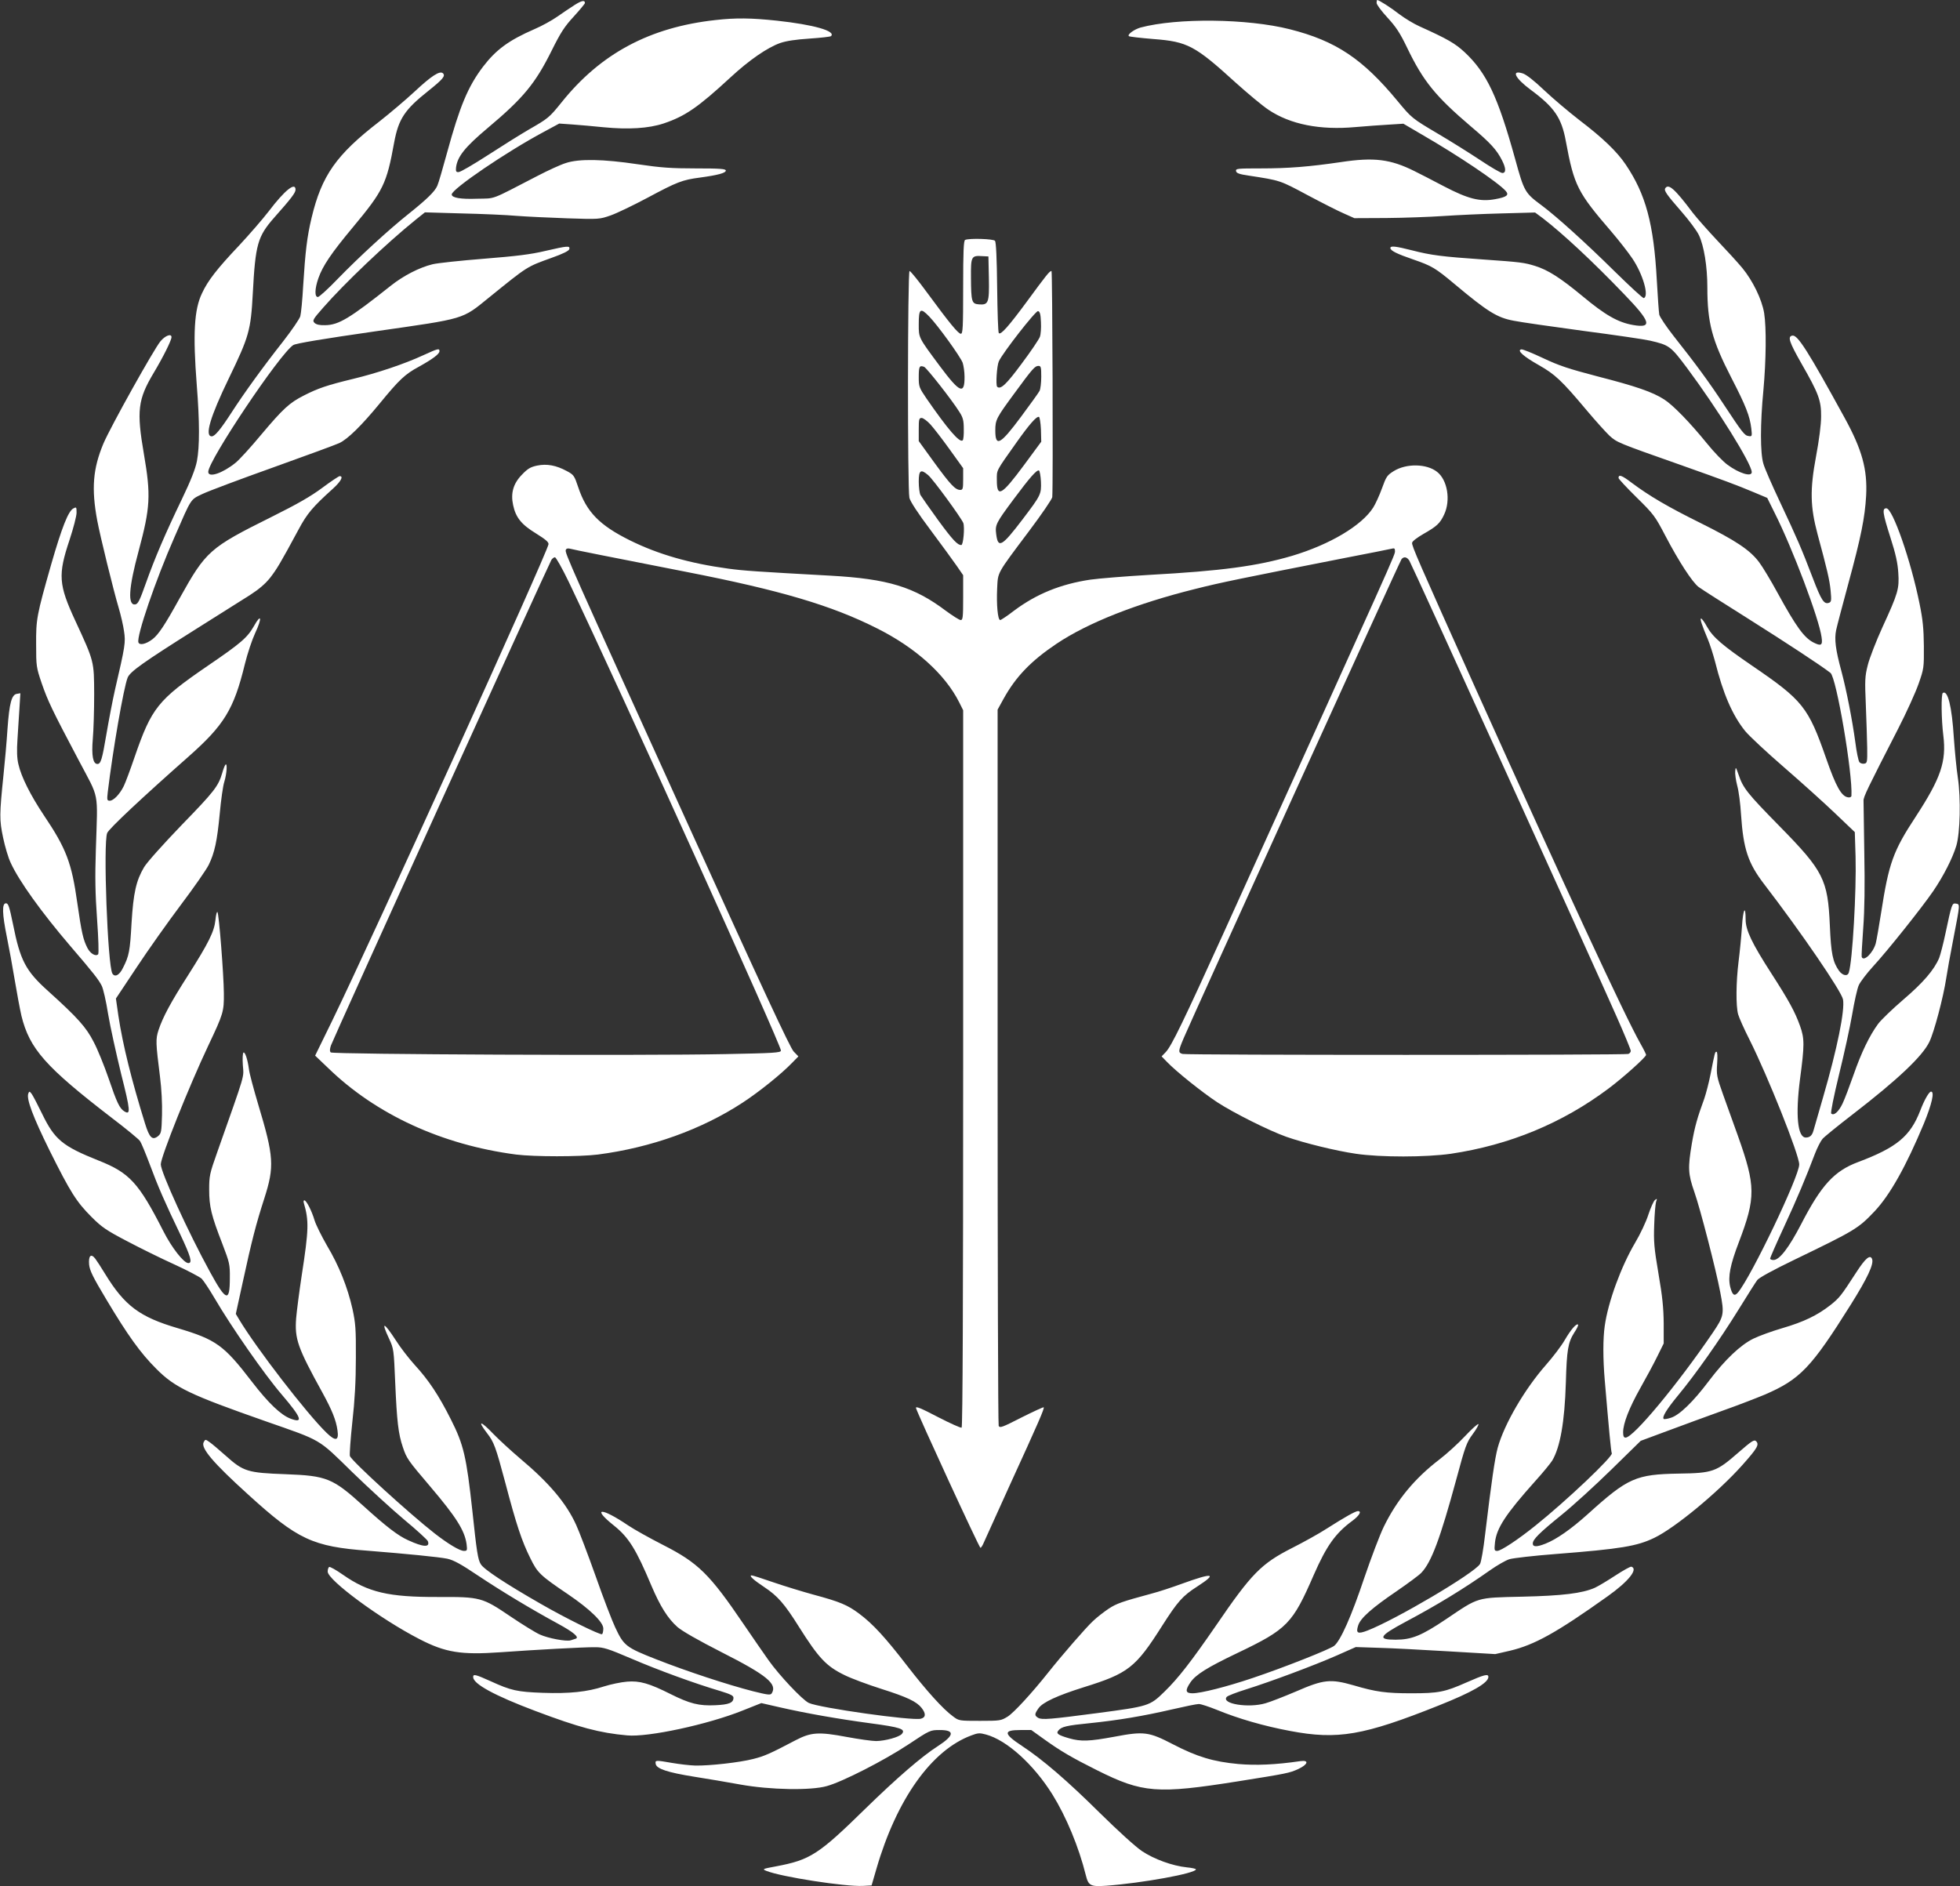 <?xml version="1.0" standalone="no"?>
<!DOCTYPE svg PUBLIC "-//W3C//DTD SVG 20010904//EN"
 "http://www.w3.org/TR/2001/REC-SVG-20010904/DTD/svg10.dtd">
<svg version="1.0" xmlns="http://www.w3.org/2000/svg"
 width="1280pt" height="1232pt" viewBox="0 0 1280 1232"
 preserveAspectRatio="xMidYMid meet">
<rect x="0" y="0" width="1280" height="1232" fill="#333333" stroke="none"/>
<g transform="translate(0,1232) scale(0.1,-0.1)"
fill="#ffffff" stroke="none">
<path d="M3752 12287 c-28 -18 -79 -52 -113 -76 -34 -24 -101 -61 -148 -81
-168 -73 -251 -134 -336 -245 -99 -130 -153 -261 -235 -561 -28 -102 -56 -200
-64 -217 -16 -38 -69 -89 -189 -185 -126 -100 -324 -282 -459 -421 -64 -67
-124 -121 -132 -121 -22 0 -21 53 3 122 28 81 85 165 225 333 199 239 221 283
270 554 29 155 68 214 224 338 95 76 112 97 95 114 -20 20 -77 -18 -183 -117
-58 -54 -163 -143 -233 -198 -281 -217 -376 -352 -442 -628 -30 -125 -41 -221
-55 -443 -5 -93 -14 -184 -19 -201 -5 -17 -56 -92 -113 -165 -136 -173 -252
-334 -335 -462 -73 -113 -110 -157 -130 -157 -48 0 -11 126 112 380 131 271
143 311 156 555 17 319 31 370 140 494 111 125 139 162 139 182 0 53 -71 -4
-175 -141 -40 -52 -127 -152 -193 -223 -143 -151 -205 -230 -243 -313 -51
-106 -60 -264 -34 -599 19 -241 19 -403 1 -497 -10 -51 -39 -125 -98 -248
-109 -226 -177 -385 -236 -551 -40 -113 -51 -134 -69 -137 -50 -7 -43 108 22
348 77 286 81 365 35 633 -49 284 -40 358 64 532 61 102 116 212 116 233 0 25
-40 11 -72 -27 -42 -50 -327 -560 -373 -669 -68 -163 -79 -293 -40 -502 20
-106 106 -456 140 -570 14 -47 30 -116 35 -153 11 -73 8 -94 -59 -382 -16 -71
-41 -202 -56 -290 -28 -167 -37 -195 -59 -195 -29 0 -39 56 -30 163 5 56 9
188 9 292 -1 217 1 212 -123 480 -110 237 -114 301 -38 528 25 76 46 156 46
178 0 37 -1 39 -21 28 -33 -17 -75 -124 -144 -363 -96 -337 -100 -360 -99
-526 0 -140 1 -149 36 -252 41 -118 66 -171 241 -502 139 -264 125 -192 113
-586 -6 -179 -4 -287 8 -455 9 -126 12 -223 7 -228 -16 -16 -51 4 -70 41 -28
55 -38 99 -66 293 -37 264 -72 356 -218 573 -88 132 -148 251 -167 335 -9 37
-11 88 -6 160 4 58 9 150 13 204 l6 99 -23 -4 c-34 -5 -49 -61 -61 -228 -5
-80 -17 -215 -26 -300 -27 -262 -27 -296 -3 -410 12 -58 34 -133 50 -166 54
-118 200 -322 390 -544 153 -178 184 -219 204 -258 10 -19 29 -102 42 -185 14
-84 53 -259 85 -391 61 -241 63 -271 21 -245 -31 19 -49 57 -103 216 -28 81
-71 188 -97 237 -49 96 -103 157 -298 333 -147 132 -182 200 -229 436 -24 117
-31 137 -46 137 -27 0 -25 -68 6 -221 14 -68 37 -194 51 -279 14 -85 34 -191
44 -235 53 -216 158 -334 588 -665 96 -73 180 -142 187 -154 8 -12 35 -77 61
-146 56 -151 101 -254 201 -462 69 -146 81 -188 53 -188 -30 0 -109 101 -164
210 -160 314 -220 380 -423 460 -235 94 -286 136 -368 305 -29 60 -60 119 -68
130 -14 18 -16 18 -22 3 -14 -35 30 -152 139 -373 136 -273 175 -335 275 -435
66 -66 97 -87 231 -157 85 -45 225 -114 309 -152 85 -39 165 -81 178 -93 12
-12 50 -69 84 -127 110 -188 327 -500 440 -631 128 -150 143 -189 56 -156 -63
24 -144 101 -251 240 -185 241 -234 276 -486 351 -248 73 -346 146 -474 355
-25 41 -54 86 -64 99 -28 36 -45 19 -40 -39 4 -39 25 -82 112 -227 141 -236
223 -350 326 -453 123 -124 221 -170 717 -344 369 -129 337 -110 563 -331 107
-104 261 -245 341 -312 81 -67 149 -130 153 -139 16 -42 -27 -41 -129 6 -65
29 -141 87 -292 224 -200 181 -238 197 -508 207 -248 9 -275 17 -390 120 -44
39 -92 80 -107 90 -27 19 -27 19 -38 -1 -20 -38 61 -134 293 -344 321 -292
419 -338 782 -365 250 -20 463 -41 516 -52 41 -9 89 -35 199 -109 156 -104
350 -221 523 -315 105 -57 144 -91 115 -99 -7 -2 -21 -7 -31 -10 -29 -9 -147
13 -202 38 -27 12 -113 65 -190 117 -186 126 -197 129 -475 128 -322 -1 -455
30 -620 145 -44 31 -85 54 -90 51 -6 -3 -10 -17 -10 -30 0 -56 346 -311 599
-441 170 -88 272 -104 529 -86 222 16 547 34 619 33 54 0 83 -9 235 -74 174
-75 418 -164 581 -212 68 -21 87 -30 87 -44 0 -33 -29 -45 -119 -49 -106 -5
-166 10 -292 73 -139 70 -202 88 -284 81 -38 -3 -106 -17 -150 -31 -111 -36
-225 -48 -400 -42 -167 6 -208 15 -341 76 -100 45 -114 48 -114 27 0 -45 140
-121 405 -221 286 -108 421 -144 601 -160 136 -13 526 71 753 162 l123 49 118
-27 c175 -40 380 -76 595 -105 196 -26 231 -38 205 -69 -17 -21 -108 -46 -168
-47 -26 0 -113 12 -193 27 -182 34 -232 31 -332 -21 -169 -89 -206 -105 -278
-123 -89 -23 -286 -45 -379 -43 -36 1 -103 9 -150 17 -110 19 -112 19 -108 -6
5 -32 77 -56 252 -84 83 -13 219 -36 301 -51 194 -35 461 -40 565 -10 102 28
374 167 531 271 143 95 144 95 207 95 99 0 95 -35 -13 -105 -105 -67 -268
-208 -475 -410 -305 -299 -359 -333 -580 -375 -91 -17 -94 -18 -65 -30 96 -39
515 -104 631 -98 l56 3 32 110 c132 454 360 774 620 870 42 16 54 17 94 6 136
-36 312 -195 435 -392 90 -145 172 -342 218 -527 17 -69 31 -76 133 -69 233
17 586 81 586 107 0 4 -26 10 -59 13 -95 10 -213 53 -293 106 -43 29 -155 131
-275 249 -212 210 -373 349 -510 439 -120 79 -122 103 -10 103 l72 0 85 -61
c106 -76 179 -119 347 -203 295 -147 389 -155 918 -71 321 51 335 54 393 80
64 30 73 60 15 52 -165 -24 -290 -29 -406 -19 -162 15 -269 47 -425 128 -160
83 -190 87 -386 50 -162 -30 -217 -32 -294 -10 -72 21 -87 31 -70 51 20 25 55
33 207 48 184 19 346 46 536 90 82 19 160 35 174 35 14 0 68 -18 120 -39 139
-57 305 -105 476 -137 311 -59 479 -30 970 166 219 87 325 148 325 187 0 22
-27 15 -145 -37 -140 -62 -181 -70 -359 -70 -163 0 -231 9 -376 52 -151 43
-195 39 -376 -40 -78 -33 -167 -68 -199 -77 -111 -33 -291 -4 -254 41 6 8 64
30 128 50 159 50 441 155 591 221 l124 55 151 -5 c82 -2 287 -13 455 -23 l305
-18 96 22 c160 38 303 117 637 355 138 98 202 179 156 194 -6 2 -53 -24 -105
-58 -52 -34 -112 -70 -134 -80 -82 -36 -210 -52 -475 -58 -301 -7 -280 -1
-495 -146 -162 -109 -226 -135 -331 -135 -121 0 -108 24 62 115 207 110 384
218 554 338 47 33 104 66 128 73 23 7 161 23 305 34 423 33 529 51 642 106
136 66 415 297 573 474 98 110 112 134 91 156 -13 13 -27 4 -118 -75 -142
-124 -166 -133 -386 -136 -282 -5 -333 -27 -595 -264 -110 -99 -206 -166 -278
-194 -56 -22 -82 -22 -82 1 0 27 42 69 189 188 74 60 220 193 325 296 l191
187 175 65 c96 36 258 95 360 132 102 36 225 84 273 104 233 100 305 176 564
589 109 174 151 264 139 297 -12 32 -43 7 -103 -86 -101 -156 -110 -167 -170
-215 -86 -67 -173 -109 -313 -150 -69 -20 -153 -51 -188 -68 -85 -41 -187
-138 -292 -277 -103 -137 -194 -225 -250 -241 -22 -7 -42 -10 -45 -7 -12 12
19 63 94 154 112 135 270 359 394 559 58 94 113 181 123 194 11 15 102 65 243
133 395 191 416 203 523 316 101 107 206 295 322 573 52 127 71 209 47 209
-13 0 -44 -54 -71 -125 -65 -167 -153 -240 -405 -335 -156 -58 -241 -151 -372
-405 -81 -156 -142 -235 -181 -235 -12 0 -22 4 -22 10 0 5 41 99 91 207 86
186 140 315 202 478 15 39 37 82 49 96 13 15 102 87 198 161 293 226 455 379
500 473 31 64 91 290 110 415 6 41 27 158 47 260 44 228 44 224 16 228 -25 4
-27 -2 -68 -195 -14 -67 -33 -139 -41 -160 -33 -78 -104 -161 -234 -272 -71
-61 -146 -133 -165 -159 -56 -76 -110 -188 -160 -332 -26 -74 -58 -159 -72
-188 -25 -53 -57 -82 -74 -65 -5 5 16 110 51 254 33 134 72 312 86 394 14 83
33 168 43 190 10 22 51 76 91 120 97 105 322 388 394 493 69 101 128 218 152
298 25 84 30 308 10 444 -9 58 -20 174 -26 258 -13 209 -40 316 -72 296 -12
-7 -10 -174 3 -277 21 -172 -16 -279 -180 -531 -148 -225 -176 -304 -226 -627
-14 -90 -30 -180 -35 -200 -17 -63 -80 -124 -92 -89 -2 6 3 90 10 188 9 120
11 278 7 492 -3 173 -5 326 -5 340 -1 25 25 78 226 470 55 107 115 240 134
295 34 97 35 104 34 245 -1 113 -7 174 -28 276 -57 283 -176 624 -217 624 -29
0 -24 -32 27 -192 34 -106 47 -165 51 -229 7 -105 -1 -133 -104 -357 -41 -90
-84 -201 -95 -245 -19 -75 -20 -97 -13 -262 4 -99 8 -225 9 -280 1 -94 0 -100
-20 -103 -11 -2 -26 3 -31 10 -6 7 -19 67 -27 133 -20 146 -58 340 -91 463
-38 140 -46 207 -34 266 6 28 42 165 80 305 83 305 108 431 116 573 9 171 -26
300 -140 508 -239 436 -307 543 -341 538 -34 -5 -22 -41 60 -185 110 -192 128
-239 127 -343 0 -52 -13 -154 -33 -260 -41 -220 -38 -330 10 -510 62 -229 78
-296 85 -367 6 -64 5 -74 -10 -80 -33 -12 -50 14 -107 163 -73 191 -101 256
-214 496 -51 108 -100 220 -108 249 -21 69 -21 262 0 479 18 199 20 410 5 505
-15 90 -74 211 -143 295 -30 36 -104 117 -164 180 -60 64 -132 145 -159 180
-118 157 -159 193 -180 160 -9 -15 8 -40 105 -151 50 -57 102 -127 115 -155
33 -70 55 -204 55 -340 0 -232 30 -345 157 -592 95 -184 120 -249 130 -330 6
-52 5 -54 -18 -50 -26 3 -41 23 -165 211 -89 136 -182 263 -324 442 -48 61
-90 124 -94 140 -3 17 -10 117 -16 224 -20 369 -72 562 -203 756 -57 85 -151
175 -302 290 -71 55 -175 143 -231 196 -64 61 -115 101 -138 109 -80 26 -53
-30 51 -107 154 -114 201 -182 229 -336 54 -291 76 -333 299 -592 47 -55 108
-133 135 -173 69 -102 111 -247 75 -259 -6 -2 -91 77 -190 174 -187 185 -381
360 -475 430 -112 83 -116 90 -175 304 -113 408 -186 563 -330 698 -63 58
-111 86 -295 169 -36 16 -94 51 -130 78 -59 46 -135 94 -146 94 -2 0 -4 -9 -4
-19 0 -11 32 -54 71 -96 56 -61 82 -100 129 -198 105 -218 185 -316 416 -513
128 -108 168 -152 203 -221 27 -53 27 -83 2 -83 -10 0 -77 39 -147 86 -71 47
-194 124 -274 171 -169 100 -171 102 -263 213 -228 276 -403 393 -704 469
-277 70 -735 75 -975 11 -41 -12 -87 -45 -76 -56 4 -4 77 -12 161 -19 223 -17
271 -43 537 -285 80 -72 176 -152 214 -177 143 -96 337 -134 568 -113 68 6
166 13 218 16 l95 6 121 -71 c239 -138 497 -312 547 -368 24 -27 8 -40 -69
-54 -98 -18 -175 1 -334 84 -74 39 -161 84 -192 99 -158 79 -265 92 -483 59
-205 -30 -340 -41 -523 -41 -150 0 -163 -1 -160 -17 2 -14 21 -21 83 -30 208
-32 202 -30 385 -128 96 -51 204 -106 240 -121 l65 -29 210 1 c116 1 282 7
370 13 88 6 259 14 380 17 l220 6 50 -37 c129 -99 328 -284 532 -497 174 -180
186 -223 59 -201 -99 17 -182 64 -333 190 -144 119 -224 170 -308 196 -71 22
-94 25 -337 42 -274 19 -343 28 -467 60 -107 27 -141 31 -141 15 0 -17 42 -38
150 -75 121 -42 142 -54 270 -161 215 -180 277 -219 386 -239 43 -9 247 -38
453 -66 207 -27 404 -56 437 -64 125 -29 134 -35 241 -178 198 -266 423 -627
423 -681 0 -33 -82 -8 -158 48 -28 20 -88 82 -134 139 -113 139 -222 251 -280
288 -76 49 -184 86 -433 150 -191 50 -252 70 -358 120 -70 33 -134 59 -142 57
-31 -6 14 -46 113 -102 107 -61 148 -98 314 -296 58 -69 125 -143 149 -166 49
-44 53 -46 459 -189 285 -101 369 -132 483 -180 l88 -37 49 -99 c117 -232 290
-691 306 -811 8 -54 -3 -60 -54 -34 -61 32 -113 104 -232 321 -45 83 -100 174
-122 203 -60 80 -152 141 -383 256 -216 107 -333 176 -451 264 -63 48 -84 55
-84 30 0 -6 53 -63 118 -127 112 -110 121 -123 187 -249 89 -170 177 -305 218
-336 17 -13 163 -106 322 -206 252 -159 476 -306 539 -355 39 -30 146 -661
137 -803 -1 -8 -10 -12 -22 -10 -43 6 -79 70 -143 254 -117 336 -153 380 -481
604 -196 134 -258 187 -297 256 -16 30 -34 54 -39 54 -9 0 5 -42 44 -135 14
-34 35 -99 47 -145 53 -212 114 -352 197 -455 27 -33 141 -139 253 -236 113
-98 263 -233 334 -301 l129 -123 5 -161 c6 -222 -20 -682 -44 -756 -8 -27 -40
-21 -64 11 -41 59 -52 110 -60 296 -13 300 -41 356 -330 650 -209 213 -237
248 -266 335 -18 51 -19 53 -22 24 -2 -18 4 -60 13 -95 10 -35 21 -120 25
-189 15 -226 46 -318 151 -455 242 -315 505 -700 515 -753 13 -70 -37 -319
-131 -642 -31 -107 -59 -204 -62 -215 -9 -32 -24 -45 -50 -45 -54 0 -68 147
-38 380 30 225 30 266 0 350 -33 92 -73 165 -187 342 -127 197 -168 283 -168
352 0 100 -17 67 -24 -47 -4 -62 -14 -164 -22 -227 -17 -137 -18 -290 -3 -345
6 -22 39 -96 74 -165 119 -237 325 -753 325 -816 0 -77 -310 -726 -399 -835
-24 -29 -38 -19 -52 37 -15 65 0 142 57 291 111 292 110 366 -6 693 -29 80
-72 201 -97 270 -42 118 -44 129 -39 203 3 46 2 77 -4 77 -10 0 -10 1 -39
-146 -11 -56 -30 -128 -41 -160 -45 -123 -62 -182 -81 -292 -27 -160 -25 -200
16 -317 38 -107 143 -515 169 -654 28 -145 25 -157 -50 -268 -229 -336 -517
-683 -568 -683 -12 0 -16 10 -16 35 0 58 40 160 112 288 38 67 88 160 111 207
l42 85 0 130 c-1 100 -8 175 -34 325 -29 170 -32 211 -28 320 2 69 8 136 12
150 8 22 7 23 -7 12 -9 -7 -28 -50 -43 -95 -14 -45 -53 -128 -87 -185 -91
-154 -176 -385 -198 -542 -12 -83 -12 -215 0 -355 27 -318 41 -469 46 -477 12
-18 -294 -309 -499 -473 -113 -91 -225 -165 -249 -165 -19 0 -20 4 -15 54 10
94 69 185 264 403 49 54 98 114 110 133 52 88 81 251 89 510 6 213 14 261 55
326 17 25 28 49 25 52 -11 10 -48 -33 -88 -102 -22 -38 -77 -110 -121 -160
-140 -159 -273 -387 -316 -542 -19 -70 -41 -223 -82 -564 -11 -96 -26 -184
-34 -196 -39 -61 -547 -361 -734 -434 -65 -25 -78 -18 -61 34 15 47 89 113
251 223 74 51 146 104 161 120 66 69 123 222 229 612 58 216 67 240 107 294
24 32 40 62 37 65 -4 4 -44 -32 -88 -79 -45 -48 -120 -116 -167 -152 -162
-124 -278 -265 -363 -439 -25 -51 -82 -201 -127 -333 -85 -254 -156 -412 -197
-445 -31 -24 -332 -143 -532 -210 -172 -58 -339 -100 -393 -100 -46 0 -50 18
-14 71 35 51 108 97 309 193 324 155 358 190 497 510 83 189 141 271 251 352
46 34 64 64 37 64 -16 0 -87 -40 -203 -114 -49 -32 -152 -89 -227 -127 -201
-102 -265 -167 -495 -504 -164 -238 -249 -348 -340 -436 -94 -92 -103 -94
-434 -138 -311 -41 -363 -45 -388 -32 -26 15 -26 25 1 63 27 39 122 83 297
138 289 90 337 127 510 400 102 160 134 196 229 257 135 87 106 93 -98 19 -63
-23 -153 -53 -200 -65 -192 -52 -227 -64 -279 -98 -30 -20 -77 -56 -104 -82
-46 -43 -199 -219 -292 -336 -104 -131 -223 -261 -264 -287 -44 -27 -49 -28
-181 -28 -135 0 -138 0 -176 29 -65 47 -174 168 -300 331 -141 183 -223 273
-313 340 -76 57 -126 78 -301 125 -69 19 -184 54 -257 79 -72 25 -137 46 -144
46 -21 0 12 -30 83 -77 86 -57 131 -108 225 -258 130 -206 179 -258 298 -316
44 -22 152 -62 240 -90 170 -54 231 -83 264 -125 29 -37 27 -62 -5 -70 -57
-15 -664 71 -732 103 -42 20 -192 179 -263 279 -31 43 -104 150 -163 236 -222
327 -296 400 -526 517 -88 45 -190 102 -227 127 -177 120 -243 119 -93 -1 96
-77 144 -154 244 -392 58 -136 107 -214 170 -270 31 -27 136 -87 287 -164 296
-150 367 -208 329 -269 -8 -13 -24 -11 -121 13 -168 43 -432 130 -631 208
-201 79 -214 89 -271 211 -19 40 -77 190 -127 333 -51 143 -108 293 -127 334
-64 142 -176 275 -368 436 -60 51 -138 123 -173 159 -84 88 -107 91 -42 6 46
-59 57 -89 120 -325 72 -274 108 -382 164 -494 46 -94 63 -111 245 -234 143
-97 231 -182 231 -224 0 -18 -4 -34 -8 -37 -12 -7 -241 106 -402 199 -227 130
-371 225 -390 258 -19 30 -27 82 -55 347 -39 357 -57 434 -141 600 -79 157
-145 256 -235 354 -38 42 -94 114 -123 160 -80 123 -100 129 -45 12 30 -65 31
-70 40 -288 11 -251 20 -333 50 -421 25 -74 32 -84 180 -258 169 -199 223
-285 236 -374 5 -42 4 -45 -17 -45 -27 0 -101 44 -190 113 -164 128 -545 475
-555 507 -3 10 4 110 16 222 16 141 23 268 23 418 1 190 -2 227 -22 320 -32
142 -88 283 -167 415 -35 61 -72 135 -81 165 -18 61 -53 130 -67 130 -4 0 -6
-8 -3 -17 34 -116 33 -173 -14 -476 -16 -106 -32 -230 -36 -277 -10 -136 9
-191 171 -485 63 -115 90 -181 99 -248 10 -68 -12 -73 -71 -16 -129 125 -459
553 -571 740 l-22 37 45 206 c59 272 87 381 141 548 67 209 63 273 -40 615
-29 98 -57 201 -60 228 -9 67 -26 116 -36 110 -5 -3 -7 -40 -4 -83 6 -85 21
-34 -167 -567 -50 -141 -53 -156 -53 -245 0 -111 14 -169 86 -354 47 -123 50
-134 49 -224 0 -160 -24 -153 -129 39 -143 261 -322 653 -322 704 0 48 185
511 310 775 99 209 103 223 102 342 -1 123 -32 520 -42 531 -4 4 -10 -19 -13
-52 -8 -76 -44 -149 -180 -363 -112 -175 -164 -272 -192 -357 -19 -59 -18 -82
10 -305 10 -78 15 -176 13 -248 -3 -112 -5 -121 -26 -139 -37 -29 -56 -11 -85
83 -87 280 -145 512 -174 704 l-16 112 135 203 c74 112 205 297 290 410 86
114 167 231 181 260 39 80 55 156 72 334 8 88 21 182 30 209 16 52 21 127 7
111 -5 -6 -14 -30 -21 -55 -25 -85 -52 -120 -264 -338 -123 -128 -226 -243
-246 -276 -52 -88 -70 -168 -82 -366 -10 -182 -16 -214 -56 -292 -23 -48 -53
-63 -69 -37 -31 51 -61 853 -34 918 11 28 231 234 530 498 234 207 297 309
369 605 17 70 48 161 67 202 47 100 41 134 -8 46 -43 -75 -83 -110 -303 -260
-324 -222 -365 -273 -476 -595 -28 -82 -60 -168 -71 -190 -26 -53 -67 -95 -91
-95 -18 0 -19 5 -13 58 32 267 104 685 130 747 17 39 103 100 441 313 149 94
309 195 357 225 59 38 100 73 132 113 44 57 67 95 185 314 56 105 92 148 224
267 54 49 72 83 45 83 -7 -1 -58 -35 -113 -76 -74 -55 -160 -105 -333 -191
-404 -201 -427 -222 -598 -529 -97 -176 -139 -239 -178 -269 -42 -32 -84 -42
-92 -21 -14 38 111 405 236 689 113 259 102 242 183 281 40 19 248 97 464 174
215 77 408 148 429 158 55 26 144 113 264 259 128 156 165 191 256 240 90 50
134 83 134 101 0 20 -9 18 -103 -25 -125 -58 -304 -118 -462 -156 -169 -41
-228 -61 -320 -108 -95 -48 -136 -86 -280 -257 -68 -82 -143 -164 -167 -183
-84 -68 -178 -100 -178 -59 1 75 466 770 555 828 16 11 196 41 537 90 594 85
563 76 742 221 253 205 245 200 406 258 79 28 116 47 118 58 5 23 -9 22 -157
-12 -96 -23 -190 -34 -401 -51 -151 -12 -302 -28 -335 -36 -86 -21 -189 -74
-270 -138 -272 -216 -343 -259 -432 -260 -36 -1 -57 4 -69 15 -15 15 -11 23
57 100 136 156 414 421 604 574 l60 48 240 -7 c132 -3 294 -10 360 -16 66 -5
215 -12 330 -16 208 -7 211 -6 283 19 40 14 148 66 240 115 194 104 228 117
342 132 118 16 170 30 170 46 0 11 -36 14 -196 14 -162 0 -229 5 -378 27 -227
34 -385 37 -471 8 -33 -10 -116 -48 -185 -84 -315 -163 -270 -146 -394 -149
-108 -4 -166 6 -166 28 0 35 360 280 604 410 l98 53 86 -6 c48 -4 139 -11 202
-18 164 -16 296 -8 395 25 140 47 225 106 435 300 123 114 241 195 325 225 41
14 102 23 192 29 73 5 136 12 140 16 34 33 -113 75 -354 101 -168 18 -269 19
-401 4 -428 -47 -749 -218 -1005 -538 -80 -99 -86 -104 -213 -177 -55 -32
-175 -107 -269 -168 -93 -60 -178 -110 -190 -110 -16 -1 -19 4 -17 28 8 72 57
134 207 260 232 195 310 289 417 504 59 119 84 158 145 224 40 44 73 84 73 88
0 21 -21 17 -68 -13z"/>
<path d="M6303 10753 c-10 -4 -13 -75 -13 -309 0 -263 -2 -304 -15 -304 -17 0
-73 68 -220 268 -57 78 -109 142 -115 142 -13 0 -14 -1427 -1 -1482 6 -24 56
-101 138 -210 71 -95 148 -201 171 -234 l42 -61 0 -147 c0 -127 -2 -146 -16
-146 -9 0 -51 27 -95 59 -209 158 -380 210 -757 231 -488 27 -564 32 -667 46
-250 34 -456 93 -640 184 -200 99 -285 186 -339 348 -25 75 -29 81 -74 105
-70 38 -131 49 -194 36 -43 -9 -62 -20 -99 -59 -57 -58 -75 -121 -58 -199 17
-81 54 -127 149 -185 64 -40 84 -57 82 -71 -12 -66 -1148 -2568 -1414 -3115
l-110 -225 85 -81 c313 -304 745 -502 1227 -565 119 -15 416 -15 535 0 346 45
676 163 945 339 107 70 253 187 324 261 l40 41 -31 32 c-23 24 -207 419 -683
1468 -791 1742 -812 1789 -805 1808 3 9 13 12 28 8 25 -7 257 -53 757 -151
614 -120 951 -219 1249 -370 251 -126 443 -299 535 -482 l26 -52 0 -2340 c0
-1493 -3 -2342 -10 -2346 -5 -3 -75 28 -156 70 -111 58 -145 72 -142 58 11
-40 413 -913 421 -913 4 0 15 17 23 37 9 21 86 191 171 378 184 402 225 496
219 503 -3 2 -68 -28 -146 -67 -125 -64 -141 -70 -148 -54 -4 10 -7 1066 -7
2348 l0 2330 38 69 c81 147 181 250 348 362 205 137 522 262 904 357 170 43
294 68 975 202 157 30 295 58 308 61 18 5 22 2 22 -15 0 -27 25 29 -1121
-2499 -259 -570 -339 -736 -376 -774 l-27 -28 35 -36 c58 -61 229 -198 329
-264 106 -69 335 -184 450 -225 117 -41 324 -92 455 -111 163 -24 458 -23 620
0 383 57 729 200 1031 427 95 71 244 205 244 219 0 4 -16 37 -36 72 -102 179
-502 1043 -1074 2313 -381 848 -422 942 -418 960 1 10 35 35 73 57 88 50 109
69 136 127 44 93 22 226 -46 279 -68 54 -201 56 -283 5 -43 -27 -49 -35 -77
-113 -17 -47 -43 -103 -57 -125 -75 -118 -282 -241 -528 -315 -231 -68 -462
-99 -935 -125 -154 -9 -327 -23 -384 -31 -194 -29 -352 -93 -499 -203 -44 -34
-85 -61 -90 -61 -16 0 -25 101 -20 206 6 110 -7 88 209 376 82 109 150 209
151 221 6 91 1 1477 -5 1477 -13 0 -34 -27 -161 -200 -118 -160 -170 -219
-183 -206 -5 4 -9 139 -11 299 -2 189 -7 296 -14 304 -10 13 -167 18 -195 6z
m155 -250 c3 -162 -3 -176 -66 -171 -46 4 -50 16 -51 175 -1 138 2 145 74 140
l40 -2 3 -142z m-389 -251 c57 -59 204 -263 218 -302 6 -19 12 -60 12 -90 1
-120 -31 -106 -160 67 -142 191 -139 185 -139 274 0 104 10 112 69 51z m729
-36 c2 -38 -1 -81 -7 -96 -5 -15 -58 -94 -118 -174 -101 -137 -139 -173 -161
-152 -10 11 -2 137 11 166 25 55 240 331 256 328 12 -3 17 -19 19 -72z m-763
-292 c17 -7 182 -217 230 -294 24 -37 29 -56 29 -112 1 -36 -2 -70 -7 -74 -19
-19 -96 70 -237 274 -47 69 -50 77 -50 136 0 73 4 81 35 70z m765 -65 c0 -39
-5 -80 -11 -92 -6 -12 -61 -88 -121 -169 -136 -183 -168 -200 -168 -90 0 70 6
82 127 246 117 160 132 176 155 176 16 0 18 -9 18 -71z m-2 -345 l2 -79 -112
-152 c-148 -200 -178 -216 -178 -99 0 69 -9 52 129 247 83 117 130 171 146
166 5 -2 11 -39 13 -83z m-722 34 c22 -24 79 -98 127 -165 l87 -121 0 -71 c0
-63 -2 -71 -19 -71 -32 0 -63 33 -169 178 l-102 141 0 75 c0 68 2 76 19 76 10
0 36 -19 57 -42z m722 -374 c3 -82 0 -88 -119 -245 -136 -179 -161 -193 -173
-100 -8 63 -4 72 115 232 105 141 149 191 164 186 5 -2 11 -35 13 -73z m-737
43 c32 -26 216 -279 230 -313 10 -29 0 -144 -13 -144 -25 0 -55 31 -151 162
-57 79 -109 153 -116 165 -6 12 -11 51 -11 87 0 75 13 84 61 43z m-2346 -699
c328 -687 1385 -3021 1385 -3060 0 -14 -45 -17 -364 -23 -525 -11 -2563 -2
-2576 11 -7 7 -7 21 1 45 16 46 1401 3097 1440 3172 6 9 16 17 23 17 7 0 48
-73 91 -162z m5489 140 c16 -25 1203 -2637 1352 -2975 52 -117 94 -219 94
-227 0 -7 -7 -17 -16 -20 -20 -8 -2882 -8 -2911 0 -30 8 -29 18 8 105 55 130
1411 3114 1422 3127 15 18 35 15 51 -10z"/>
</g>
</svg>
